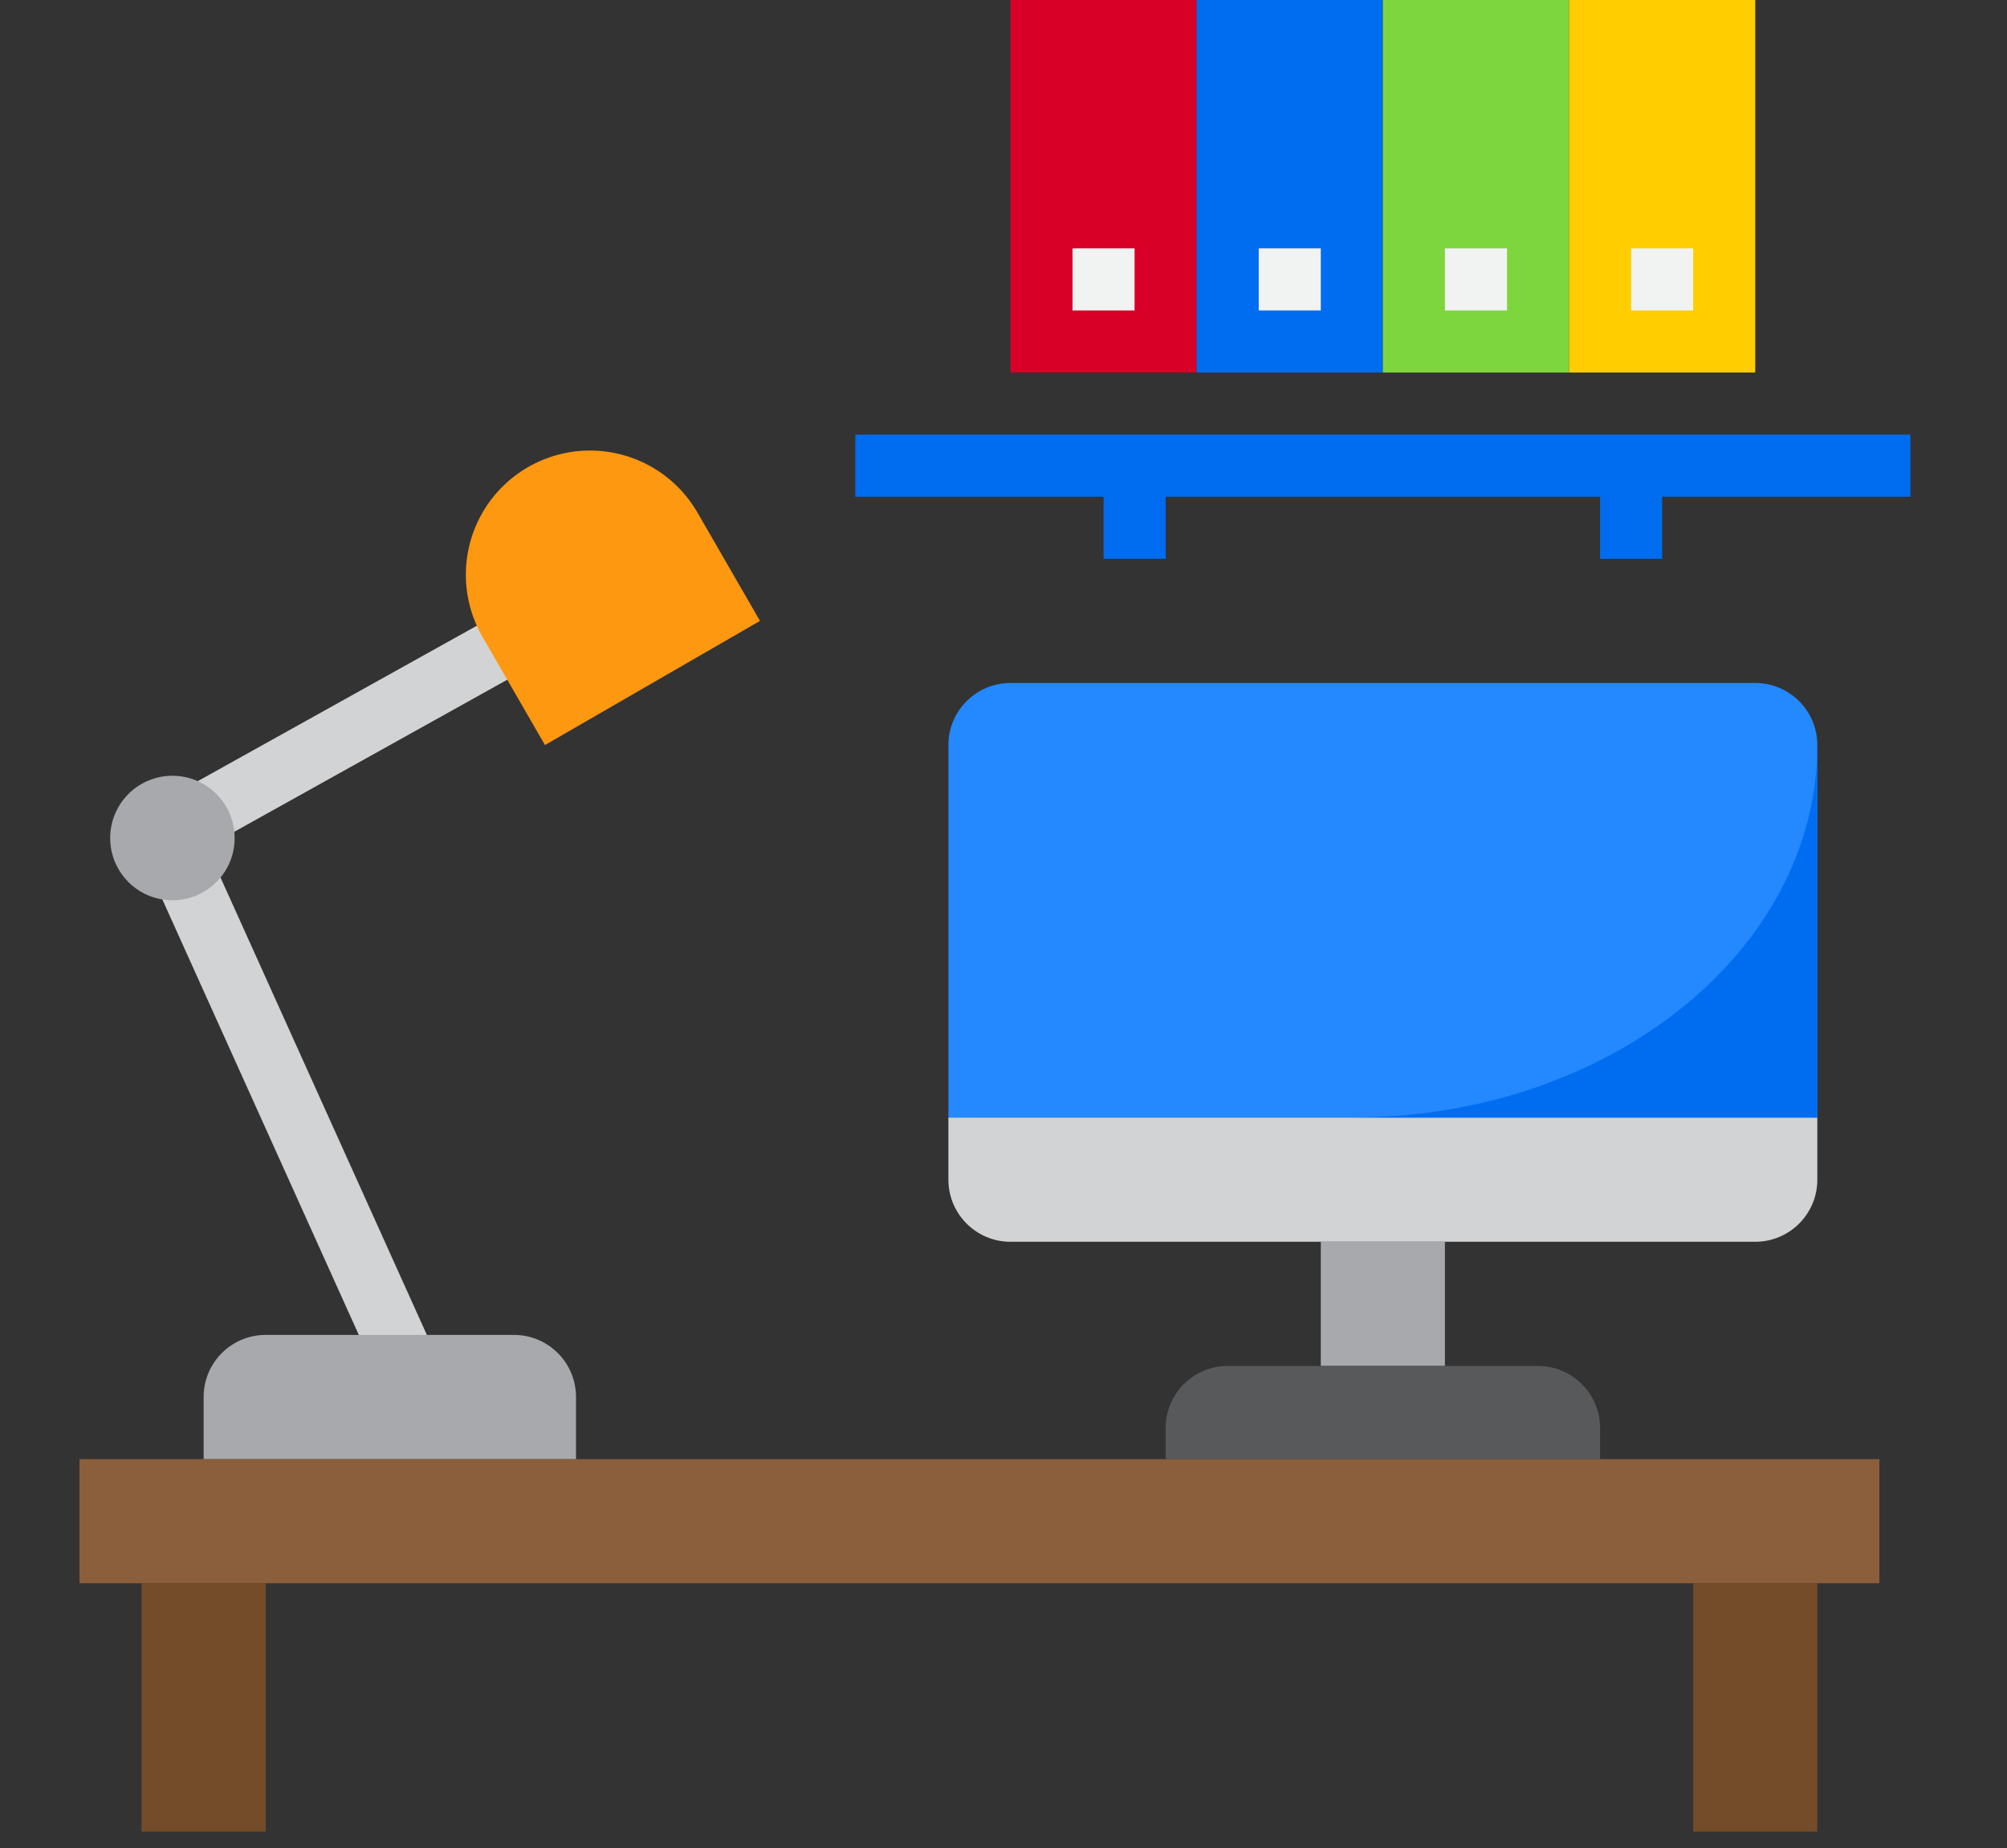 <svg xmlns="http://www.w3.org/2000/svg" width="101" height="93" viewBox="0 0 101 93">
  <rect x="0" y="0" width="101" height="93" fill="#333333" stroke="none"/>
  <g fill="none" fill-rule="evenodd" transform="translate(4)">
    <polygon fill="#D1D3D4" points="15.748 70.929 2.942 42.542 5.803 41.292 18.609 69.679"/>
    <polygon fill="#D1D3D4" points="5.041 43.39 3.362 40.754 21.087 30.882 22.765 33.518"/>
    <polygon fill="#8B5E3C" points="54.659 73.429 0 73.429 0 79.678 90.578 79.678 90.578 73.429"/>
    <path fill="#D1D3D4" d="M84.331,62.492 C86.056,62.492 87.455,61.093 87.455,59.368 L87.455,56.243 L43.727,56.243 L43.727,59.368 C43.727,61.093 45.126,62.492 46.851,62.492 L84.331,62.492 Z"/>
    <path fill="#2488FF" d="M87.455,37.495 C87.455,35.77 86.056,34.371 84.331,34.371 L46.851,34.371 C45.126,34.371 43.727,35.77 43.727,37.495 L43.727,56.243 L87.455,56.243 L87.455,37.495 Z"/>
    <polygon fill="#A7A9AC" points="62.468 62.492 68.714 62.492 68.714 68.742 62.468 68.742"/>
    <path fill="#58595B" d="M76.523,71.866 C76.523,70.141 75.124,68.742 73.399,68.742 L57.782,68.742 C56.058,68.742 54.659,70.141 54.659,71.866 L54.659,73.429 L76.523,73.429 L76.523,71.866 Z"/>
    <path fill="#A7A9AC" d="M24.987 70.304C24.987 68.578 23.589 67.179 21.864 67.179L9.37 67.179C7.645 67.179 6.247 68.578 6.247 70.304L6.247 73.429 24.987 73.429 24.987 70.304zM7.808 42.182C7.812 40.795 6.905 39.57 5.576 39.171 4.248 38.772 2.816 39.295 2.056 40.455 1.296 41.616 1.389 43.137 2.284 44.197 3.179 45.256 4.664 45.601 5.934 45.043 7.072 44.546 7.807 43.424 7.808 42.182z"/>
    <path fill="#FF9811" d="M34.245,31.246 L31.122,25.835 C30.014,23.885 27.946,22.679 25.705,22.674 C23.463,22.669 21.391,23.866 20.274,25.81 C19.157,27.755 19.168,30.149 20.302,32.084 L23.425,37.495 L34.245,31.246 Z"/>
    <polygon fill="#D80027" points="46.851 0 56.221 0 56.221 18.748 46.851 18.748"/>
    <polygon fill="#006DF0" points="56.221 0 65.591 0 65.591 18.748 56.221 18.748"/>
    <polygon fill="#7ED63E" points="65.591 0 74.961 0 74.961 18.748 65.591 18.748"/>
    <polygon fill="#FFCD00" points="74.961 0 84.331 0 84.331 18.748 74.961 18.748"/>
    <polygon fill="#754C29" points="81.208 79.678 87.455 79.678 87.455 92.176 81.208 92.176"/>
    <polygon fill="#754C29" points="3.123 79.678 9.37 79.678 9.37 92.176 3.123 92.176"/>
    <path fill="#006DF0" d="M64.029,56.243 L87.455,56.243 L87.455,37.495 C87.455,47.858 76.977,56.243 64.029,56.243 Z"/>
    <polygon fill="#006DF0" points="39.042 21.872 39.042 24.997 51.536 24.997 51.536 28.122 54.659 28.122 54.659 24.997 76.523 24.997 76.523 28.122 79.646 28.122 79.646 24.997 92.14 24.997 92.14 21.872"/>
    <g fill="#F1F2F2" transform="translate(49.974 12.498)">
      <polygon points="0 0 3.123 0 3.123 3.125 0 3.125"/>
      <polygon points="9.37 0 12.494 0 12.494 3.125 9.37 3.125"/>
      <polygon points="18.74 0 21.864 0 21.864 3.125 18.74 3.125"/>
      <polygon points="28.11 0 31.234 0 31.234 3.125 28.11 3.125"/>
    </g>
  </g>
</svg>
